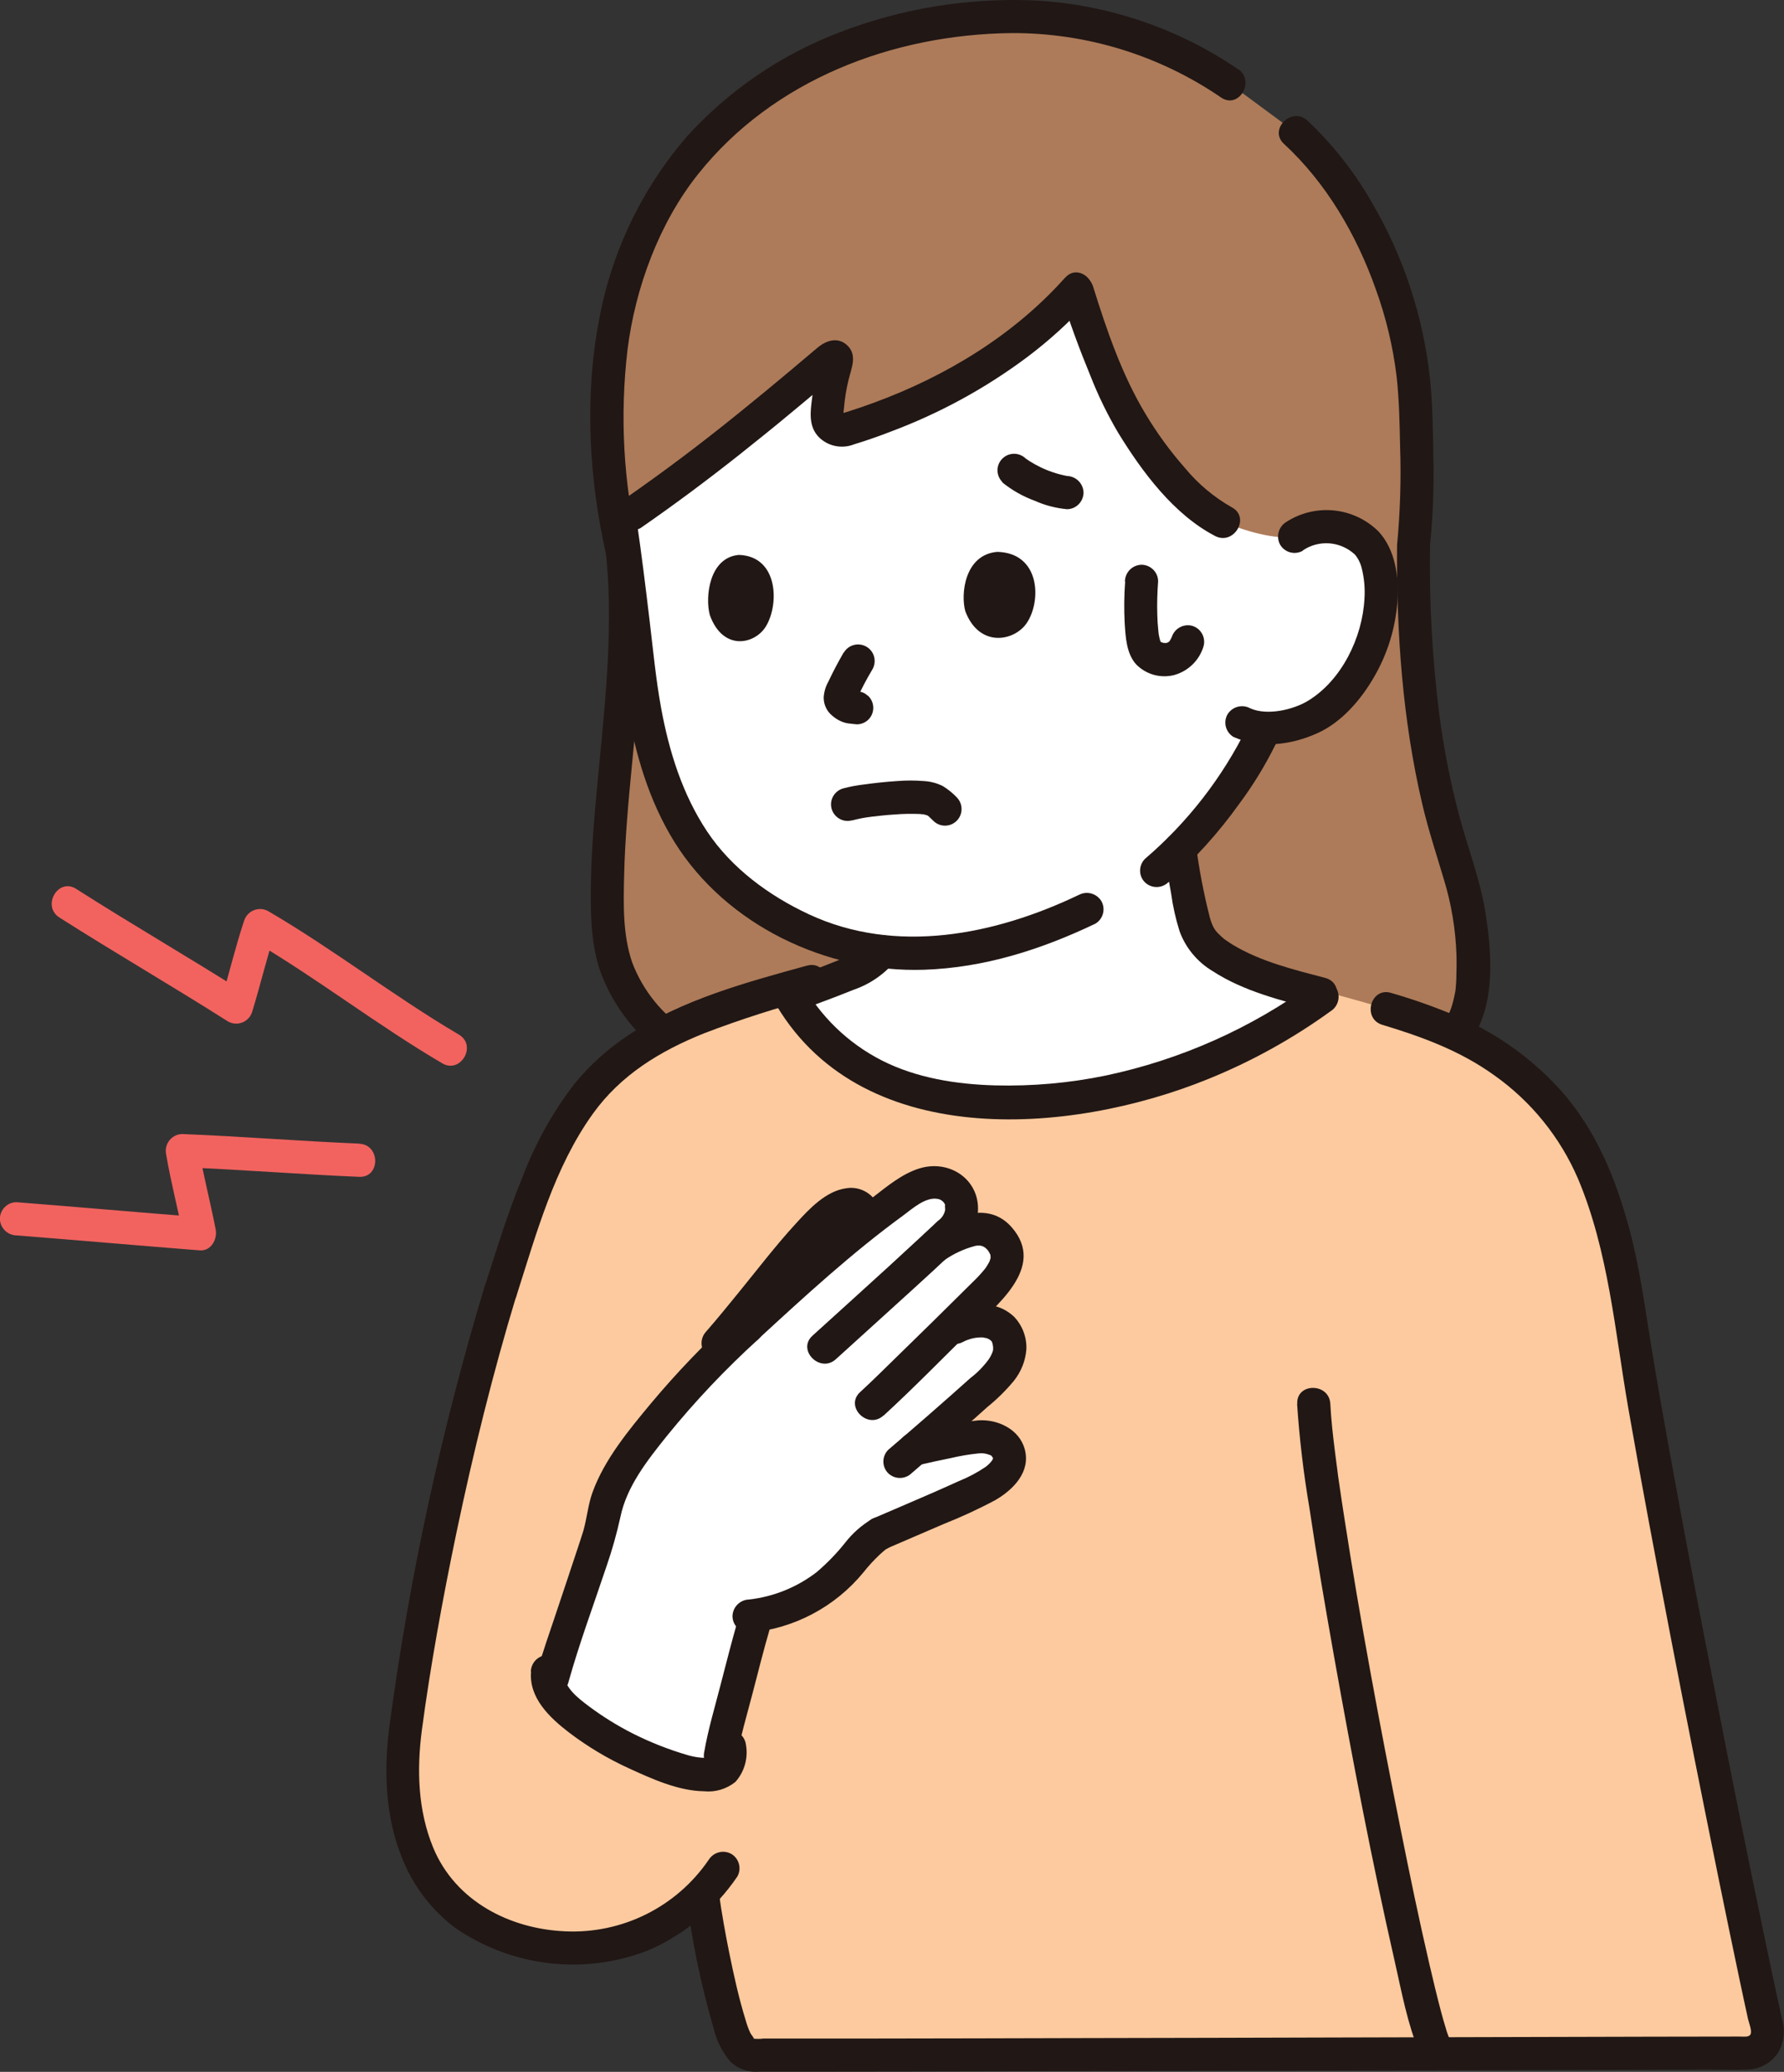 <?xml version="1.0" encoding="UTF-8"?>
<svg id="_レイヤー_2" data-name="レイヤー 2" xmlns="http://www.w3.org/2000/svg" width="152.61" height="177.2" viewBox="0 0 152.61 177.2">
  <rect x="0" y="0" width="152.61" height="177.2" fill="#333333" stroke="none"/>
  <defs>
    <style>
      .cls-1 {
        fill: #f2635f;
      }

      .cls-2 {
        fill: #fff;
      }

      .cls-3 {
        fill: #fcca9e;
      }

      .cls-4 {
        fill: #ad7b59;
      }

      .cls-5 {
        fill: #211715;
      }
    </style>
  </defs>
  <g id="contents">
    <g>
      <path class="cls-4" d="M118.78,92.45c7.12-2.67,7.19-7.06,7.22-9.6,.05-3.14-.46-6.26-1.51-9.22-1.31-4.07-3.72-12.33-3.58-27h0c.49-4.24,.23-10.39,.1-12.75-.43-8.19-4.54-17.41-10.19-22.57l-5.65-4.17c-7.55-5.05-14.46-6.13-21.31-5.6-10.86,.84-19.49,5.29-25.16,12.35-3.27,4.08-5.55,9.94-6.33,15.13-.75,6.01-.47,12.1,.82,18.02,1.21,11.47-2.03,23.64-1.07,33.03,.3,2.98,1.83,6.56,6,9.35l60.63,3.02Z"/>
      <path class="cls-2" d="M92.16,24.94c.95,3,2.07,5.95,3.35,8.82,1.51,3.32,5.52,9.02,9.15,10.86,1.47,.69,4.62,1.64,6.06,1.23,.97-.68,2.16-.96,3.33-.79,2.29,.31,3.15,1.6,3.5,2.34,1.04,2.21,.6,6.03-.49,8.31-.92,2.22-2.48,4.12-4.49,5.45-1.35,.73-2.87,1.1-4.41,1.08-.14,.37-.23,.63-.23,.63-.54,1.17-1.82,3.22-1.82,3.22-1.5,2.34-3.23,4.52-5.18,6.51,.22,1.27,.45,2.52,.67,3.79,.15,1.12,.43,2.22,.82,3.28,1.18,2.91,7.41,4.49,10.91,5.42-7.84,5.86-17.34,9.08-27.13,9.17-3.65,0-7.36-.46-10.76-1.99-3.3-1.49-6.04-3.97-7.86-7.09,1.68-.58,3.32-1.16,4.48-1.67,1.2-.4,2.63-1.07,3.39-2.12-4.52-.54-8.79-2.38-12.29-5.3-5.17-4.09-7.49-10.64-8.4-17.9-.53-4.19-1-8.74-1.67-13.29l-.03-.24,1.01-.71c.42-.3,1.09-.72,1.64-1.12,5.04-3.6,10.43-8.02,15.42-12.27,.11-.1,.28-.08,.38,.03,.06,.07,.08,.17,.05,.26-.47,1.52-.75,3.09-.84,4.68-.04,.68,.48,1.25,1.16,1.29,.14,0,.29-.01,.43-.05,7.75-2.35,14.95-6.54,19.78-11.99"/>
      <path class="cls-5" d="M62.67,88.4c2.38-.92,4.82-1.67,7.21-2.54,1.07-.39,2.22-.84,3.17-1.22,1.42-.49,2.68-1.38,3.62-2.55,.39-.68,.16-1.54-.51-1.94-.68-.37-1.53-.15-1.94,.51-.63,.83-1.79,1.17-2.71,1.55-.79,.32-1.96,.77-2.94,1.12-2.22,.78-4.47,1.49-6.66,2.34-.74,.23-1.17,.99-.99,1.74,.21,.75,.99,1.19,1.74,.99Z"/>
      <path class="cls-5" d="M119.15,93.81c3.32-1.27,6.4-3.28,7.66-6.75,1-2.76,.71-6.19,.26-9-.45-2.85-1.51-5.54-2.25-8.32-.74-2.79-1.3-5.63-1.68-8.5-.62-4.85-.89-9.73-.81-14.62l-1.04,1.37h0c.6-.19,1.02-.74,1.04-1.37,.26-2.57,.35-5.16,.28-7.74-.03-2.11-.06-4.25-.27-6.35-.56-5.42-2.29-10.65-5.06-15.34-1.47-2.55-3.3-4.86-5.44-6.88-1.34-1.23-3.35,.77-2,2,3.62,3.34,6.2,7.78,7.84,12.4,.88,2.42,1.48,4.93,1.79,7.48,.22,2,.26,4.03,.3,6.04,.1,2.8,0,5.61-.26,8.4l1.04-1.37h0c-.6,.18-1.02,.73-1.04,1.37-.06,7.44,.46,14.94,2.17,22.2,.51,2.16,1.2,4.25,1.83,6.37,.64,2.08,1,4.24,1.08,6.42,.02,.68,.01,1.36-.01,2.03,0,.23-.02,.45-.04,.68,0,.11-.02,.22-.03,.33-.02,.22,.04-.21-.03,.19-.05,.27-.11,.55-.18,.82-.04,.16-.09,.32-.14,.48-.03,.08-.15,.4-.11,.31s-.11,.24-.15,.32c-.08,.17-.17,.33-.27,.49-.14,.24-.29,.47-.46,.69-1.28,1.45-2.92,2.53-4.76,3.15-.74,.23-1.17,.99-.99,1.74,.21,.75,.99,1.19,1.74,.99h0Z"/>
      <path class="cls-5" d="M51.59,45.38c1.01,6.67,.3,13.48-.34,20.15-.31,3.2-.62,6.4-.69,9.61-.05,2.58-.07,5.34,.75,7.82,1.13,3.17,3.28,5.88,6.12,7.7,1.51,1.03,2.93-1.42,1.43-2.45-2.19-1.41-3.87-3.48-4.79-5.92-.79-2.34-.74-4.85-.68-7.38,.15-6.38,1.17-12.7,1.44-19.07,.19-3.74,.02-7.5-.52-11.2-.21-.75-.99-1.19-1.74-.99-.74,.22-1.18,.99-.99,1.74h0Z"/>
      <path class="cls-5" d="M82.58,52.29c-.42-1.48-.06-4.86,2.73-5.09,3.68,.09,3.8,4.19,2.52,6.09-1.05,1.55-4.04,2.15-5.25-1Z"/>
      <path class="cls-5" d="M60.71,52.56c-.39-1.48-.06-4.87,2.49-5.1,3.37,.1,3.48,4.2,2.32,6.11-.95,1.56-3.7,2.15-4.81-1Z"/>
      <path class="cls-5" d="M72.16,55.82c-.47,.82-.91,1.65-1.31,2.5-.23,.41-.36,.87-.39,1.34,0,.59,.26,1.16,.71,1.53,.35,.31,.76,.54,1.22,.65,.3,.06,.6,.07,.9,.11,.38,0,.74-.15,1-.41,.55-.55,.55-1.45,0-2l-.29-.22c-.22-.13-.46-.19-.71-.19-.13-.02-.26-.02-.39-.04l.38,.05c-.12-.02-.25-.05-.36-.09l.34,.14c-.13-.06-.25-.13-.36-.22l.29,.22c-.07-.06-.14-.12-.2-.19l.22,.29s-.04-.06-.05-.09l.14,.34s-.03-.1-.04-.15l.05,.38c0-.05,0-.11,0-.16l-.05,.38c.02-.13,.06-.27,.11-.39l-.14,.34c.41-.93,.88-1.82,1.4-2.69,.39-.68,.17-1.54-.51-1.94-.68-.39-1.54-.17-1.94,.51h0Z"/>
      <path class="cls-5" d="M99.95,75.46c2.27-2,4.3-4.25,6.05-6.7,1.21-1.62,2.26-3.35,3.15-5.16,.37-.68,.15-1.53-.51-1.94-.68-.39-1.54-.16-1.94,.51-2.12,4.32-5.11,8.17-8.76,11.29-.55,.56-.55,1.45,0,2,.56,.54,1.44,.54,2,0h0Z"/>
      <path class="cls-5" d="M105.91,5.92C100.76,2.41,94.76,.38,88.54,.04c-5.72-.25-11.44,.68-16.78,2.75-4.96,1.9-9.4,4.93-12.97,8.85-3.9,4.51-6.52,9.99-7.57,15.87-1.24,6.56-.82,13.66,.68,20.14,.41,1.78,3.14,1.02,2.73-.75-1.3-5.56-1.62-11.31-.95-16.99,.66-5.28,2.7-10.83,6.04-15.02,6.44-8.08,16.66-11.95,26.81-12.06,6.4-.03,12.66,1.9,17.94,5.52,1.52,1.01,2.94-1.44,1.43-2.45Z"/>
      <path class="cls-5" d="M92.28,76.54c-7.15,3.42-15.63,5.14-23.1,1.65-3.4-1.59-6.58-3.92-8.68-7.06-2.12-3.18-3.27-6.87-3.95-10.6-.45-2.46-.68-4.95-.98-7.44-.34-2.86-.69-5.72-1.11-8.57-.21-.75-.99-1.19-1.74-.99-.74,.22-1.18,.99-.99,1.74,.74,5.01,1.12,10.07,1.92,15.07,.66,4.07,1.86,8.16,4.05,11.68,4.45,7.13,13.04,11.19,21.34,10.92,5.16-.17,10.03-1.73,14.66-3.94,.67-.4,.9-1.26,.51-1.94-.41-.66-1.26-.89-1.94-.51h0Z"/>
      <path class="cls-5" d="M111.44,47.08c1.37-.93,3.19-.8,4.42,.31,.05,.05,.1,.1,.14,.16-.02-.02-.11-.16-.02-.03,.08,.11,.15,.22,.22,.34,.12,.22,.22,.46,.28,.71,.22,.86,.3,1.75,.24,2.64-.17,3.31-1.95,6.99-4.85,8.74-1.21,.73-3.44,1.29-4.92,.63-.68-.37-1.53-.15-1.94,.51-.39,.68-.16,1.54,.51,1.94,2.31,1.03,4.94,.69,7.19-.33,2.08-.94,3.74-2.89,4.85-4.83,1.14-1.97,1.82-4.17,1.98-6.44,.14-2.07-.16-4.4-1.62-5.98-2.12-2.09-5.4-2.42-7.9-.8-.66,.41-.88,1.26-.51,1.94,.4,.67,1.26,.9,1.94,.51h0Z"/>
      <path class="cls-5" d="M90.79,25.31c.72,2.31,1.56,4.58,2.48,6.81,.66,1.69,1.46,3.33,2.38,4.89,2.04,3.33,4.75,6.99,8.29,8.83,1.62,.84,3.05-1.6,1.43-2.45-1.53-.87-2.89-2.01-4.01-3.37-1.26-1.43-2.39-2.98-3.37-4.62-2.01-3.33-3.32-7.16-4.47-10.85-.54-1.73-3.28-.99-2.73,.75h0Z"/>
      <path class="cls-5" d="M91.1,23.76c-4.37,4.9-10.18,8.42-16.31,10.67-.78,.29-1.57,.56-2.37,.81-.16,.04-.32,.09-.48,.15,.06-.03,.18,.14,.19,.1,0,0,.05-.5,.07-.64,.07-.8,.2-1.59,.39-2.37,.23-.96,.76-2.07-.07-2.9-.81-.81-1.82-.48-2.59,.16-.79,.65-1.56,1.33-2.35,1.98-1.44,1.21-2.9,2.41-4.36,3.59-3.2,2.59-6.47,5.06-9.85,7.4-.66,.41-.88,1.26-.51,1.94,.4,.67,1.26,.9,1.94,.51,2.92-2.02,5.76-4.14,8.55-6.35,1.47-1.17,2.94-2.35,4.39-3.56,.72-.6,1.45-1.2,2.17-1.81,.36-.3,.71-.6,1.07-.9,.3-.31,.64-.59,1.01-.83l-.71,.19h.13s-.71-.18-.71-.18l.11,.07-.51-.51,.06,.12-.19-.71c-.1,.48-.23,.95-.39,1.42-.14,.64-.23,1.29-.31,1.94-.15,1.16-.32,2.38,.55,3.31,.79,.81,1.99,1.06,3.05,.64,1.08-.33,2.14-.7,3.19-1.11,4.13-1.55,8.02-3.67,11.56-6.31,1.92-1.44,3.69-3.05,5.3-4.83,1.21-1.36-.79-3.36-2-2h0Z"/>
      <path class="cls-5" d="M99.57,72.97c.2,1.15,.41,2.29,.61,3.44,.15,1.09,.39,2.17,.72,3.22,.52,1.44,1.53,2.65,2.84,3.43,2.64,1.72,5.87,2.51,8.88,3.31,1.76,.47,2.52-2.26,.75-2.73-2.73-.72-5.57-1.41-7.95-2.86-.22-.14-.61-.4-.7-.47-.08-.06-.4-.35-.56-.52-.05-.06-.25-.3-.1-.1-.1-.13-.18-.26-.26-.4-.13-.26-.23-.54-.31-.83-.52-2.05-.92-4.13-1.19-6.22-.21-.75-.99-1.19-1.74-.99-.74,.22-1.18,.99-.99,1.74h0Z"/>
      <path class="cls-5" d="M85.73,41.25c.84,.68,1.78,1.21,2.79,1.58,.87,.39,1.8,.63,2.75,.72,.78,0,1.41-.64,1.42-1.42-.02-.77-.64-1.4-1.42-1.42-.07,0-.14-.01-.2-.02l.38,.05c-.77-.13-1.52-.36-2.23-.68l.34,.14c-.69-.27-1.33-.63-1.93-1.06l.29,.22c-.06-.05-.12-.09-.17-.14-.27-.26-.63-.41-1-.41-.78,0-1.42,.63-1.42,1.41,0,.38,.15,.74,.42,1.01h0Z"/>
      <path class="cls-5" d="M96.25,49.75c-.09,1.18-.1,2.36-.04,3.54,.08,1.19,.14,2.56,.95,3.5,.85,.89,2.11,1.25,3.3,.94,1.2-.34,2.15-1.27,2.5-2.47,.2-.75-.24-1.53-.99-1.74-.75-.19-1.52,.25-1.74,.99-.11,.3,.15-.28,0,0-.04,.08-.08,.16-.13,.24l-.05,.08c-.07,.1-.07,.1,0,0s.07-.1,0,0l-.06,.06c-.18,.21,.24-.13,0,0-.04,.03-.08,.05-.12,.07-.09,.05-.05,.03,.12-.04-.01,.03-.2,.06-.23,.07-.24,.06-.04-.02,.06,0-.09,0-.18,0-.27,0-.3,0,.3,.08,.01,0-.07-.02-.15-.04-.22-.06-.16-.03,.26,.15,.05,.02-.05-.03-.1-.06-.15-.09l.14,.12c-.06-.07-.12-.13-.19-.19,.09,.06,.19,.24,.06,.03-.05-.09-.03-.05,.05,.13-.02-.04-.03-.09-.05-.14-.05-.17-.09-.34-.12-.52-.05-.27,.03,.29,0,.05-.01-.13-.03-.26-.04-.38-.05-.46-.08-.93-.09-1.39-.03-.95,0-1.9,.07-2.85,0-.78-.64-1.41-1.42-1.42-.78,.02-1.4,.64-1.42,1.42h0Z"/>
      <path class="cls-5" d="M72.89,70.17c.53-.14,1.07-.25,1.61-.31,.08-.01,.39-.09,.02,0,.08-.02,.17-.03,.25-.03,.19-.02,.39-.05,.58-.07,.4-.04,.8-.08,1.19-.1,.72-.06,1.44-.07,2.17-.04,.12,0,.26,.04,.38,.03-.38,.02-.25-.05-.11-.01,.11,.03,.22,.06,.33,.09,.18,.04-.2-.11,.03,.02,.27,.16-.16-.17,.05,.02,.16,.15,.31,.3,.46,.44,.56,.55,1.45,.54,2-.02,.54-.55,.54-1.44,0-1.99-.35-.37-.75-.69-1.18-.96-.51-.26-1.07-.41-1.65-.44-.75-.06-1.51-.06-2.26,0-.94,.06-1.88,.16-2.82,.29-.61,.07-1.21,.18-1.81,.34-.75,.21-1.2,.99-.99,1.74,.21,.75,.99,1.2,1.74,.99h0Z"/>
      <path class="cls-3" d="M130.09,91.94c-4.13-3.36-7.16-4.54-16.47-7.06-7.89,6-17.5,9.28-27.41,9.38-3.65,0-7.36-.46-10.76-1.99-3.52-1.59-6.4-4.3-8.2-7.71-8.81,2.54-13.34,4.7-16.86,8.83-3.7,4.35-5.84,11.66-7.58,17.07-3.63,12.26-6.35,24.77-8.11,37.43-.38,2.82-1.03,11.47,5.14,15.9,3.97,2.85,9.09,3.25,12.6,2.49,2.94-.64,5.61-2.16,7.66-4.36,0,.08,.02,.14,.02,.14,.52,3.8,1.31,7.57,2.37,11.26,.34,1.1,.84,2.3,1.82,2.45,20.09,0,68.41-.16,85.14-.18,.98,0,1.77-.79,1.77-1.77,0-.13-.01-.26-.04-.38-2.82-12.76-9.46-46.17-11.66-60.34-.48-3.85-1.36-7.64-2.63-11.3-1.29-3.86-3.64-7.28-6.78-9.87Z"/>
      <path class="cls-2" d="M82.49,128.01c.25-.11,.5-.23,.75-.34,.99-.39,1.88-.98,2.62-1.73,.65-.66,.65-1.72,0-2.37-.02-.02-.03-.03-.05-.05-.67-.52-1.53-.74-2.37-.6-1.91,.3-3.52,.61-5.21,1.02,2.39-2.05,4.14-3.59,6.69-5.88,.63-.59,1.1-1.32,1.39-2.14,.13-.59,.07-1.21-.17-1.76-.32-.57-.88-.97-1.52-1.11-1.01-.16-2.05,.02-2.95,.51l-.49,.11c1.18-1.16,2.25-2.22,2.97-2.93,1.88-1.85,2.07-2.6,2-3.5-.13-.67-.51-1.26-1.06-1.66-.72-.51-1.66-.61-2.47-.25-.89,.33-1.75,.75-2.56,1.25l-.12,.07,1.64-1.55c.58-.64,.81-1.52,.63-2.36-.21-.77-.84-1.36-1.62-1.54-1.06-.14-2.14,.15-2.98,.81-1.41,.96-2.68,1.97-4.03,3.07,.03-.85,.67-1.81-.66-2.04-1.17-.19-2.88,1.54-4.2,3s-5.4,6.64-7.32,8.85l.48,.53c-3.21,3.06-6.07,6.46-8.55,10.14-.67,.98-1.18,2.05-1.5,3.19-.12,.55-.4,2.01-.56,2.55-.36,1.18-3.57,10.65-4,12.2l-.22,.81c.44,.91,1.09,1.69,1.89,2.3,2.98,2.36,6.41,4.08,10.08,5.05,.81,.22,2.28,.2,2.76-.13,.58-.54,.82-1.35,.63-2.12l-.4-.97c.72-2.99,2.16-8.42,2.45-9.42l.25-.85c3.21-.48,6.12-2.15,8.15-4.67,.68-.91,1.5-1.7,2.45-2.33,2.67-1.15,4.88-2.08,7.19-3.13Z"/>
      <path class="cls-5" d="M66.11,85.45c7.23,13.04,25.31,11.68,37.23,6.84,3.71-1.5,7.23-3.45,10.48-5.8,.66-.41,.88-1.26,.51-1.94-.4-.67-1.26-.9-1.94-.51-5.3,3.88-11.37,6.59-17.81,7.95-3.1,.64-6.27,.92-9.44,.84-3.31-.09-6.72-.62-9.7-2.13-2.91-1.48-5.31-3.81-6.88-6.68-.89-1.59-3.33-.17-2.45,1.43h0Z"/>
      <path class="cls-5" d="M110.96,120.09c.2,2.97,.55,5.93,1.05,8.86,.63,4.25,1.36,8.49,2.11,12.72,1.56,8.73,3.22,17.44,5.19,26.08,.59,2.59,1.08,5.33,2.12,7.79,.4,.67,1.26,.9,1.94,.51,.66-.41,.88-1.26,.51-1.94,.25,.58,.03,.07-.02-.08-.07-.18-.13-.37-.18-.56-.15-.47-.28-.95-.41-1.43-.35-1.32-.67-2.66-.98-3.99-.9-3.86-1.7-7.74-2.48-11.63-1.78-8.88-3.45-17.78-4.83-26.73-.16-1.02-.31-2.05-.46-3.07-.04-.25-.07-.5-.1-.74l-.03-.24c0-.06-.08-.58-.03-.22-.05-.41-.11-.83-.16-1.24-.17-1.36-.33-2.73-.4-4.11-.09-1.82-2.92-1.83-2.83,0h0Z"/>
      <path class="cls-5" d="M48.63,143.86c.94-3.36,2.17-6.65,3.27-9.95,.47-1.36,.86-2.75,1.17-4.16,.54-2.63,2.32-4.87,3.97-6.93,2.4-2.96,5.02-5.73,7.84-8.29,1.35-1.23-.66-3.23-2-2-2.56,2.33-4.96,4.83-7.19,7.49-1.9,2.29-3.99,4.8-5.01,7.63-.38,1.06-.47,2.2-.78,3.28-.15,.51-.33,1.01-.49,1.51-.61,1.85-1.23,3.7-1.85,5.55-.57,1.7-1.17,3.4-1.66,5.13-.49,1.76,2.24,2.51,2.73,.75h0Z"/>
      <path class="cls-5" d="M64.87,114.52c3.99-3.67,8.01-7.37,12.4-10.57,.76-.56,1.91-1.61,2.95-1.41,.25,.04,.47,.2,.59,.42,.16,.24,.04,.1,.02,.03,.03,.08,0,.18,.01,.01-.02,.15,.02,.38,.01,.49-.07,.37-.29,.7-.6,.91-.47,.44-.94,.89-1.42,1.33-.94,.87-1.88,1.74-2.83,2.61-2.16,1.97-4.33,3.93-6.5,5.9-1.35,1.23,.66,3.23,2,2.01,2.23-2.03,4.47-4.04,6.69-6.07,1.07-.97,2.13-1.95,3.18-2.94,1.06-.99,2.06-1.84,2.26-3.35,.37-2.87-2.31-4.8-5.01-3.95-1.48,.47-2.73,1.52-3.95,2.46-1.24,.96-2.44,1.96-3.66,2.95-2.82,2.28-5.48,4.74-8.15,7.19-1.34,1.24,.66,3.24,2,2h0Z"/>
      <path class="cls-5" d="M75.6,121.06c2.48-2.28,4.84-4.69,7.23-7.05,2.3-2.27,6.74-5.6,3.71-9.05-2.02-2.3-5.03-.92-7.19,.37-1.56,.93-.14,3.38,1.43,2.45,.79-.55,1.67-.96,2.6-1.21,.15-.04,.3-.05,.45-.04,.01,0,.22,.06,.13,.02,.28,.09,.51,.29,.65,.55,.07,.11,.12,.23,.15,.35-.06-.22-.02,0-.02,.12,.01,.28,.03-.05,0,.02s-.13,.42-.09,.31c.05-.12-.11,.19-.15,.25-.07,.12-.14,.23-.22,.34-.35,.44-.74,.85-1.15,1.24-2.2,2.19-4.42,4.37-6.64,6.53-.96,.94-1.92,1.89-2.91,2.8-1.35,1.24,.66,3.24,2,2h0Z"/>
      <path class="cls-5" d="M82.38,114.77c.55-.29,1.17-.42,1.79-.38-.24-.02,.24,.06,.24,.06,.09,.04,.18,.08,.26,.13,.04,.03,.23,.21,.2,.16-.1-.14,0,.04,.01,.1,.07,.22,.1,.46,.06,.69-.09,.27-.22,.53-.39,.77-.44,.59-.96,1.12-1.54,1.56-2.32,2.08-4.66,4.12-7.03,6.14-.55,.56-.55,1.45,0,2,.56,.54,1.44,.54,2,0,1.48-1.27,2.96-2.55,4.43-3.84,.69-.6,1.37-1.21,2.05-1.82,.83-.67,1.59-1.42,2.27-2.24,.62-.78,1-1.72,1.07-2.71,.04-1.02-.34-2.02-1.04-2.76-1.66-1.58-3.92-1.13-5.81-.31-.67,.4-.9,1.26-.51,1.94,.41,.66,1.26,.88,1.94,.51h0Z"/>
      <path class="cls-5" d="M76.02,132.37c1.56-.68,3.13-1.34,4.69-2.02,1.51-.6,2.99-1.28,4.43-2.05,1.54-.89,3.05-2.42,2.52-4.36-.47-1.71-2.32-2.58-3.99-2.46-1.97,.21-3.91,.57-5.82,1.09-.75,.21-1.2,.99-.99,1.74s.99,1.2,1.74,.99h0c.9-.21,1.8-.41,2.71-.59,.8-.19,1.62-.33,2.44-.41,.29-.03,.59,.01,.87,.12,.17,.06,.19,.07,.07,.02,.08,.04,.16,.09,.23,.14-.21-.16,.03,.13-.02,.03,.09,.15,.1,.18,.04,.08,.04,.17,.05,.19,.01,.06,0-.22-.06,.15,0,.03-.17,.27-.39,.5-.64,.68-.71,.48-1.48,.89-2.28,1.21-.77,.35-1.55,.7-2.33,1.04-1.7,.74-3.41,1.47-5.11,2.2-.67,.4-.9,1.26-.51,1.94,.41,.66,1.26,.88,1.94,.51Z"/>
      <path class="cls-5" d="M64.09,139.64c3.82-.34,7.34-2.2,9.77-5.16,.41-.52,.86-1.01,1.34-1.47,.1-.09,.2-.18,.3-.27,.02-.02,.31-.26,.18-.16s.11-.08,.13-.09c.07-.04,.14-.08,.21-.12,.67-.4,.9-1.26,.51-1.94-.41-.66-1.26-.89-1.94-.51-.88,.52-1.66,1.21-2.29,2.02-.73,.92-1.55,1.76-2.44,2.52-1.68,1.29-3.67,2.1-5.78,2.34-.77,.02-1.4,.64-1.42,1.42,0,.78,.64,1.41,1.42,1.42h0Z"/>
      <path class="cls-5" d="M62.41,115.87c1.96-2.25,3.8-4.61,5.69-6.91,.82-.99,1.63-1.98,2.53-2.9,.55-.65,1.22-1.2,1.98-1.6-.11,.04-.08,.03,.07-.02,.17-.04,.18-.04,0-.02h.12s-.09,0-.12-.03c-.14-.1-.25-.25-.31-.41-.02-.2-.04-.21-.03-.04,.02-.17,.02-.17,0,0-.02,.09-.03,.17-.05,.26-.19,.75,.25,1.52,.99,1.74,.75,.2,1.53-.24,1.74-.99,.16-.79,.3-1.58-.16-2.3-.57-.79-1.53-1.18-2.48-1.02-1.75,.24-3.18,1.79-4.31,3.03-1.7,1.85-3.24,3.87-4.83,5.82-.93,1.14-1.86,2.29-2.83,3.4-.53,.56-.53,1.44,0,2,.56,.55,1.45,.55,2,0h0Z"/>
      <path class="cls-5" d="M45.43,142.98c-.2,2.24,1.62,3.95,3.24,5.19,1.59,1.21,3.31,2.24,5.13,3.07,1.96,.9,4.23,1.93,6.42,1.96,.97,.1,1.93-.19,2.69-.8,.82-.92,1.14-2.18,.86-3.39-.21-.75-.99-1.19-1.74-.99-.74,.22-1.18,.99-.99,1.74,.03,.22-.02,.44-.13,.63,.11-.18,.07-.06-.1-.05-.66,.04-1.32-.04-1.95-.22-1.62-.47-3.2-1.09-4.71-1.85-1.31-.66-2.57-1.44-3.75-2.32-.93-.7-2.26-1.68-2.15-2.98,0-.78-.64-1.41-1.42-1.42-.78,.02-1.4,.64-1.42,1.42h0Z"/>
      <path class="cls-5" d="M63.1,138.63c-.53,1.83-.99,3.67-1.47,5.51-.48,1.87-1.05,3.76-1.38,5.66-.18,.75,.25,1.52,.99,1.74,.75,.2,1.53-.24,1.74-.99,.33-1.91,.89-3.79,1.38-5.66,.48-1.84,.94-3.69,1.47-5.51,.51-1.75-2.23-2.5-2.73-.75Z"/>
      <path class="cls-5" d="M69.02,82.59c-5.2,1.43-10.73,2.92-15.27,5.95-1.74,1.15-3.3,2.55-4.62,4.17-1.85,2.41-3.33,5.07-4.41,7.9-1.27,3.09-2.25,6.29-3.27,9.47-.56,1.74,2.18,2.49,2.73,.75,1.7-5.32,3.24-10.99,6.54-15.58,2.37-3.3,5.73-5.36,9.5-6.87,3.13-1.2,6.32-2.22,9.56-3.06,1.76-.48,1.01-3.22-.75-2.73h0Z"/>
      <path class="cls-5" d="M41.44,110.08c-3.69,12.24-6.41,24.76-8.11,37.43-.51,3.78-.4,7.79,1.05,11.36,.93,2.39,2.52,4.48,4.57,6.02,4.85,3.34,11.04,4.06,16.52,1.91,3.08-1.34,5.71-3.52,7.6-6.3,.39-.68,.16-1.54-.51-1.94-.68-.38-1.53-.15-1.94,.51-2.75,4.02-7.38,6.33-12.25,6.11-4.78-.2-9.42-2.59-11.31-7.15-1.31-3.17-1.42-6.66-.97-10.07,.71-5.37,1.8-11.35,2.96-16.89,1.43-6.82,3.1-13.59,5.12-20.25,.53-1.75-2.2-2.5-2.73-.75h0Z"/>
      <path class="cls-5" d="M58.7,162.07c.47,3.87,1.26,7.7,2.36,11.45,.24,1.02,.72,1.97,1.39,2.77,.65,.65,1.56,.97,2.47,.89h3.64c6.15,0,12.31-.02,18.46-.03,7.2-.02,14.41-.03,21.62-.05l21.04-.05c5.58-.01,11.15-.03,16.73-.04,1.01,0,2.02,.04,3.03,0,1.1-.02,2.11-.58,2.7-1.51,.47-.84,.59-1.84,.31-2.77-.55-2.48-1.07-4.96-1.59-7.45-1.4-6.7-2.75-13.41-4.06-20.14-1.38-7.03-2.73-14.06-4-21.11-.53-2.91-1.04-5.82-1.52-8.74-.56-3.38-.99-6.79-1.88-10.11-1.17-4.34-2.82-8.44-5.82-11.85-2.43-2.71-5.41-4.87-8.75-6.33-1.9-.81-3.85-1.51-5.83-2.08-1.75-.53-2.5,2.2-.75,2.73,3.39,1.02,6.66,2.22,9.55,4.3,3.18,2.24,5.67,5.32,7.2,8.89,2.6,6.18,3.15,13.05,4.29,19.6,1.15,6.57,2.39,13.13,3.65,19.69,1.32,6.86,2.69,13.71,4.08,20.56,.58,2.85,1.17,5.69,1.77,8.54,.24,1.15,.49,2.29,.74,3.44,.08,.35,.37,1.03,.21,1.33-.14,.26-.64,.18-.94,.18-4.94,0-9.89,.02-14.83,.03-6.59,.02-13.19,.03-19.78,.05-7.05,.02-14.09,.04-21.14,.05-6.41,.02-12.81,.03-19.22,.04-2.59,0-5.18,0-7.76,0h-.78c-.29,.04-.59,.04-.88,0,.22,.1-.17-.37-.2-.43-.18-.37-.32-.76-.43-1.16-.58-1.87-1-3.79-1.39-5.7-.33-1.62-.67-3.53-.87-5-.02-.77-.64-1.39-1.42-1.42-.69,0-1.52,.65-1.42,1.42h0Z"/>
      <path class="cls-1" d="M30.73,97.81c-5.05-.21-10.09-.62-15.14-.82-.79,.01-1.42,.67-1.41,1.46,0,.11,.02,.22,.04,.33,.41,2.39,1.03,4.73,1.49,7.11l1.37-1.79c-5.22-.41-10.45-.87-15.67-1.28-.78,0-1.41,.64-1.42,1.42,.02,.78,.64,1.4,1.42,1.42,5.22,.41,10.45,.87,15.67,1.28,.98,.08,1.53-.96,1.37-1.79-.46-2.38-1.08-4.72-1.49-7.11l-1.37,1.79c5.05,.2,10.09,.61,15.14,.82,1.82,.08,1.82-2.76,0-2.83h0Z"/>
      <path class="cls-1" d="M39.26,88.49c-5.58-3.29-10.72-7.29-16.31-10.56-.69-.39-1.57-.14-1.95,.55-.05,.09-.1,.2-.13,.3-.76,2.3-1.31,4.66-2.02,6.98l2.08-.85c-4.77-3.03-9.66-5.85-14.42-8.89-1.54-.98-2.96,1.47-1.43,2.45,4.76,3.03,9.65,5.86,14.42,8.89,.69,.39,1.56,.15,1.95-.54,.05-.1,.1-.2,.13-.31,.71-2.32,1.26-4.68,2.02-6.98l-2.08,.85c5.59,3.27,10.72,7.28,16.31,10.56,1.57,.93,3-1.52,1.43-2.45h0Z"/>
    </g>
  </g>
</svg>